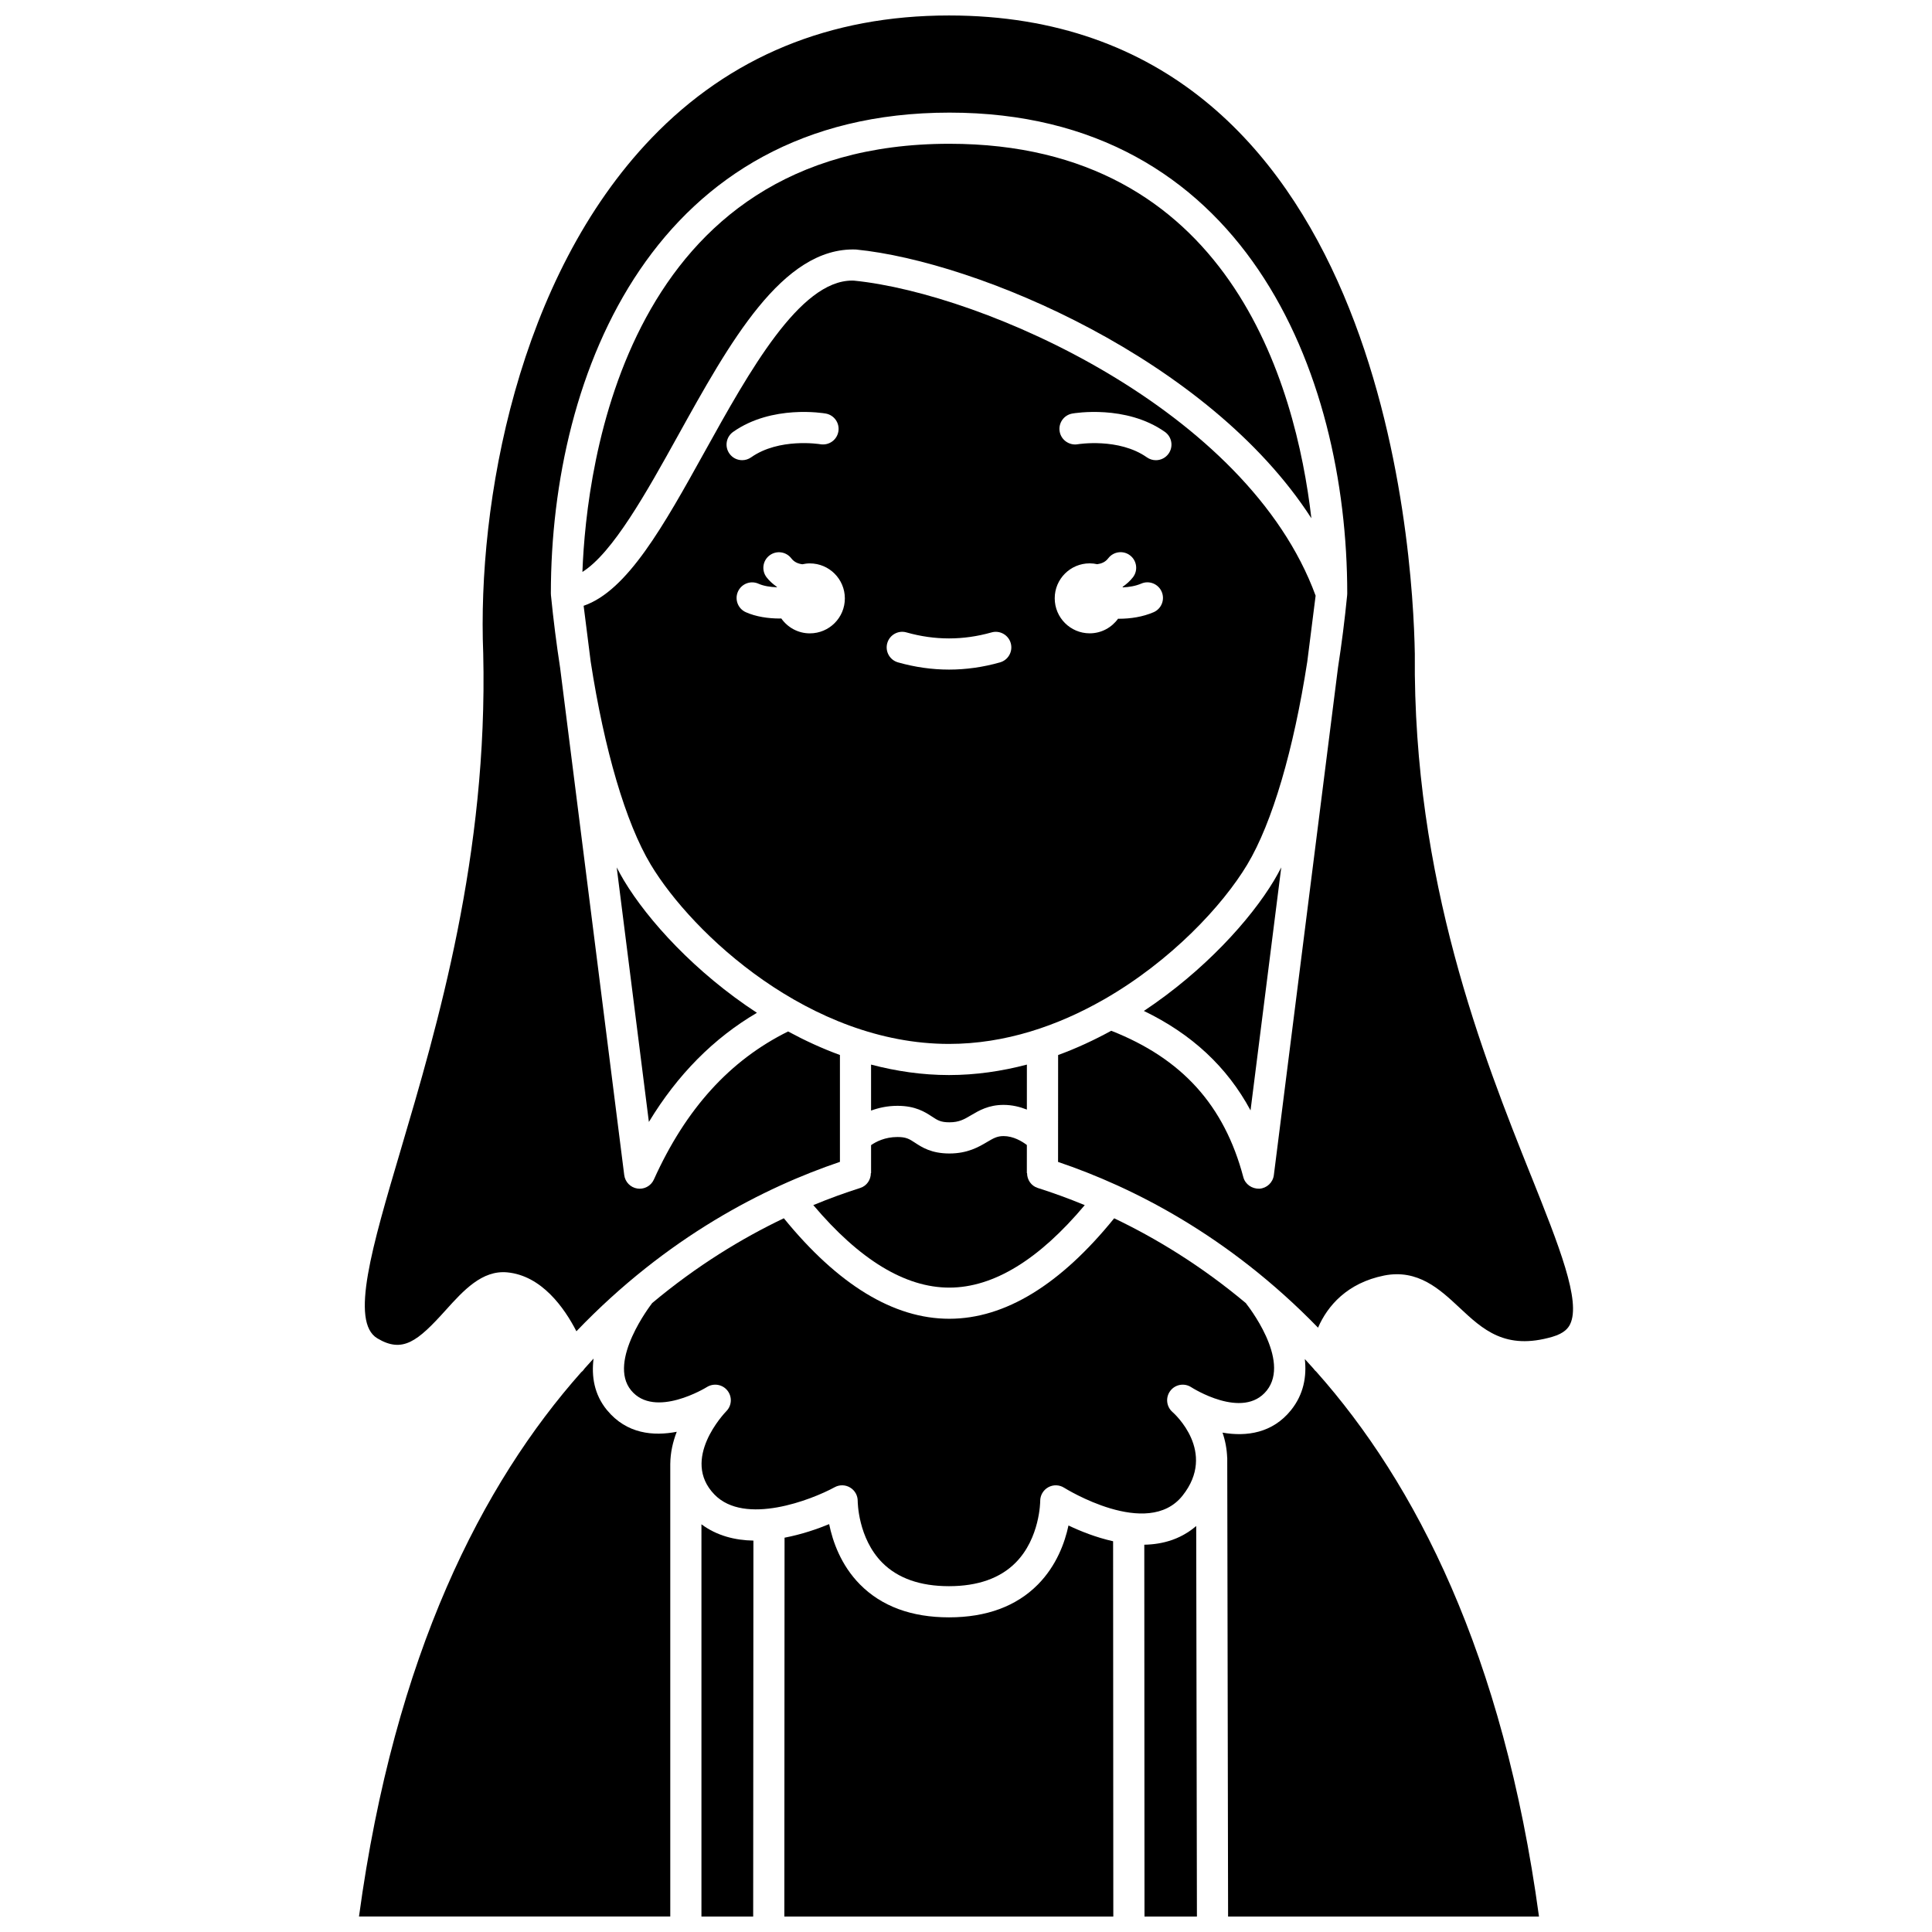 <?xml version="1.0" encoding="UTF-8"?>
<!-- Uploaded to: SVG Repo, www.svgrepo.com, Generator: SVG Repo Mixer Tools -->
<svg width="800px" height="800px" version="1.1" viewBox="144 144 512 512" xmlns="http://www.w3.org/2000/svg">
 <defs>
  <clipPath id="f">
   <path d="m351 547h89v104.9h-89z"/>
  </clipPath>
  <clipPath id="e">
   <path d="m239 504h85v147.9h-85z"/>
  </clipPath>
  <clipPath id="d">
   <path d="m329 547h15v104.9h-15z"/>
  </clipPath>
  <clipPath id="c">
   <path d="m467 504h85v147.9h-85z"/>
  </clipPath>
  <clipPath id="b">
   <path d="m447 548h15v103.9h-15z"/>
  </clipPath>
  <clipPath id="a">
   <path d="m240 148.09h321v352.91h-321z"/>
  </clipPath>
 </defs>
 <path d="m309.36 377.35c-0.652-1.09-1.293-2.258-1.926-3.477l8.527 67.453c7.606-12.57 17.207-22.23 28.633-28.922-16.344-10.688-28.895-24.496-35.234-35.055z"/>
 <path d="m436.43 408.93c0.062-0.031 0.117-0.074 0.184-0.102 17.703-10.156 31.391-24.82 37.93-35.727 6.629-11.051 12.297-30.457 15.898-53.754l2.211-17.484c-18.035-49.266-87.977-80.07-122.35-83.492-0.16-0.008-0.332-0.012-0.496-0.012-13.887 0-27.246 24.074-39.051 45.344-10.898 19.645-20.484 36.863-32.086 40.836l1.871 14.809c3.602 23.301 9.27 42.703 15.898 53.75 11.035 18.391 42.25 47.551 79.055 47.551 14.895 0 28.84-4.812 40.934-11.719zm-98.137-150.48c10.301-7.262 23.957-4.957 24.531-4.856 2.246 0.395 3.746 2.535 3.348 4.781-0.395 2.242-2.504 3.727-4.773 3.352-0.25-0.043-10.934-1.746-18.344 3.473-0.723 0.508-1.551 0.754-2.375 0.754-1.297 0-2.578-0.605-3.379-1.75-1.32-1.863-0.871-4.441 0.992-5.754zm20.332 53.398c-3.137 0-5.898-1.57-7.578-3.953-0.125 0-0.238 0.02-0.367 0.02-3.117 0-6.348-0.48-9.031-1.676-2.082-0.934-3.016-3.375-2.086-5.457 0.93-2.078 3.363-3.027 5.457-2.086 1.355 0.605 3.098 0.871 4.848 0.938 0.012-0.031 0.02-0.07 0.031-0.102-1.012-0.707-1.953-1.512-2.746-2.539-1.391-1.809-1.051-4.398 0.762-5.789s4.402-1.043 5.789 0.762c0.785 1.023 1.82 1.422 2.922 1.57 0.645-0.141 1.309-0.227 1.996-0.227 5.121 0 9.273 4.156 9.273 9.273 0.008 5.113-4.144 9.266-9.27 9.266zm69.543-58.254c0.578-0.102 14.234-2.402 24.531 4.856 1.863 1.312 2.312 3.891 0.996 5.758-0.801 1.141-2.082 1.75-3.379 1.75-0.82 0-1.652-0.246-2.375-0.754-7.457-5.25-18.234-3.492-18.348-3.473-2.199 0.375-4.383-1.117-4.769-3.363-0.391-2.246 1.102-4.379 3.344-4.773zm4.606 39.699c0.684 0 1.352 0.086 2 0.227 1.102-0.148 2.141-0.547 2.922-1.57 1.391-1.809 3.984-2.152 5.789-0.762 1.805 1.391 2.152 3.984 0.762 5.789-0.793 1.027-1.734 1.836-2.742 2.543 0.016 0.047 0.027 0.094 0.043 0.141 1.664-0.074 3.379-0.352 4.894-1 2.078-0.914 4.527 0.066 5.422 2.168 0.898 2.098-0.074 4.527-2.168 5.422-2.875 1.234-6.094 1.723-9.129 1.723-0.09 0-0.172-0.012-0.266-0.016-1.684 2.34-4.414 3.879-7.516 3.879-5.121 0-9.273-4.156-9.273-9.273-0.016-5.113 4.141-9.27 9.262-9.27zm-53.641 21.148c0.617-2.195 2.918-3.484 5.098-2.844 7.488 2.121 15.043 2.121 22.527 0 2.176-0.629 4.477 0.648 5.098 2.844 0.621 2.191-0.652 4.477-2.844 5.098-4.477 1.273-9.023 1.91-13.512 1.91-4.488 0-9.035-0.641-13.512-1.91-2.199-0.621-3.473-2.902-2.856-5.098z"/>
 <path d="m457.37 540.38c9.207-11.551-2.164-21.766-2.66-22.191-1.633-1.438-1.875-3.883-0.559-5.609 1.309-1.723 3.742-2.141 5.555-0.945 0.129 0.082 13.68 8.773 19.996 0.871 6.481-8.102-5.293-22.84-5.418-22.988-0.031-0.043-0.043-0.094-0.074-0.141-11.926-9.988-23.891-17.238-34.945-22.516-14.234 17.574-28.898 26.598-43.637 26.625h-0.062c-14.758 0-29.492-9.023-43.84-26.633-11.047 5.273-23.008 12.516-34.934 22.504-0.023 0.031-0.027 0.074-0.055 0.105-0.117 0.148-11.836 15.266-5.492 22.992 6.266 7.637 19.977-0.789 20.105-0.879 1.785-1.098 4.106-0.711 5.414 0.922 1.309 1.633 1.195 3.981-0.27 5.473-0.496 0.512-12.207 12.781-3.152 22.102 8.051 8.285 25.723 1.406 31.848-1.941 1.289-0.707 2.856-0.676 4.109 0.086 1.258 0.754 2.019 2.121 2.004 3.59 0 0.082 0.031 9.809 6.527 16.336 4.102 4.121 10.043 6.211 17.652 6.211 7.644 0 13.598-2.106 17.703-6.266 6.422-6.496 6.481-16.191 6.481-16.281-0.02-1.516 0.797-2.918 2.121-3.66 1.32-0.742 2.945-0.691 4.223 0.121 0.234 0.145 22.062 13.77 31.359 2.113z"/>
 <g clip-path="url(#f)">
  <path d="m427.16 548.27c-0.969 4.543-3.164 10.633-8.094 15.629-5.715 5.781-13.648 8.715-23.578 8.715-9.938 0-17.867-2.934-23.586-8.719-5.062-5.125-7.234-11.41-8.168-15.984-3.098 1.281-7.273 2.723-11.82 3.594l-0.055 100.4h87.18l-0.055-99.457c-4.535-1.016-8.703-2.684-11.824-4.18z"/>
 </g>
 <g clip-path="url(#e)">
  <path d="m304.86 517.7c-3.418-4.164-4.144-8.988-3.559-13.664-0.785 0.84-1.562 1.719-2.34 2.586-0.25 0.387-0.551 0.734-0.926 1.023-26.129 29.449-49.445 74.684-58.898 144.25h82.492v-119.96c0-0.008 0.004-0.012 0.004-0.02 0.027-2.941 0.68-5.816 1.711-8.477-6.113 1.18-13.258 0.617-18.484-5.746z"/>
 </g>
 <g clip-path="url(#d)">
  <path d="m329.89 651.9h13.711l0.062-99.625c-4.852-0.086-9.68-1.277-13.773-4.32z"/>
 </g>
 <path d="m447.14 411.91c12.668 6.117 22.051 14.805 28.266 26.355l8.141-64.395c-0.633 1.219-1.273 2.387-1.926 3.477-6.238 10.398-18.504 23.949-34.48 34.562z"/>
 <g clip-path="url(#c)">
  <path d="m492.09 506.7c-0.766-0.852-1.527-1.715-2.297-2.539 0.516 4.566-0.281 9.312-3.633 13.508-4.906 6.137-11.832 7.102-18.18 5.992 0.715 2.062 1.145 4.285 1.234 6.606 0 0.039 0.02 0.07 0.02 0.105v0.32c0.004 0.328 0.012 0.652 0 0.984l0.223 120.23h82.391c-9.461-69.648-32.816-114.91-58.988-144.36-0.301-0.246-0.547-0.527-0.77-0.848z"/>
 </g>
 <path d="m370.89 210.13c32.18 3.199 93.461 29.09 120.64 71.219-4.133-35.586-21.871-99.246-95.926-99.246-85.785 0-96.188 85.023-97.258 113.46 8.043-5.012 17.07-21.242 25.188-35.875 13.75-24.77 27.789-50.305 47.355-49.562z"/>
 <g clip-path="url(#b)">
  <path d="m447.25 553.37 0.055 98.535h13.891l-0.188-103.5c-4.082 3.512-8.898 4.875-13.758 4.961z"/>
 </g>
 <path d="m395.57 485.23h0.051c11.688-0.02 23.734-7.426 35.848-21.859-4.375-1.809-8.551-3.309-12.465-4.551-1.754-0.559-2.82-2.184-2.82-3.934h-0.059l0.004-7.449c-1.301-0.984-3.582-2.363-6.184-2.363-1.707 0-2.703 0.594-4.375 1.578-2.164 1.285-5.133 3.035-9.969 3.035-4.773 0-7.293-1.652-9.129-2.859-1.477-0.969-2.301-1.508-4.625-1.508-3.332 0-5.711 1.25-7.004 2.156v7.414h-0.059c0 1.75-1.066 3.379-2.82 3.934-3.898 1.238-8.066 2.738-12.43 4.539 12.215 14.457 24.324 21.867 36.035 21.867z"/>
 <path d="m374.84 426.13v12.188c1.977-0.723 4.293-1.262 7.004-1.262 4.793 0 7.316 1.656 9.16 2.863 1.473 0.969 2.293 1.504 4.598 1.504 2.578 0 3.91-0.789 5.766-1.887 2.051-1.215 4.609-2.727 8.574-2.727 2.309 0 4.375 0.527 6.188 1.242l0.004-11.922c-6.629 1.746-13.535 2.773-20.645 2.773-7.113 0-14.012-1.027-20.648-2.773z"/>
 <g clip-path="url(#a)">
  <path d="m549.7 455.5c-12.457-31.172-31.281-78.273-30.758-138.22-0.484-28.164-8.711-169.18-123.45-169.18-31.59 0-58.109 10.926-78.824 32.484-35.473 36.926-46.203 96.652-44.609 136.57 1.27 53.379-12.152 98.746-21.953 131.88-7.484 25.293-13.391 45.277-6.109 49.641 6.707 4.016 10.676 0.805 18.121-7.469 4.715-5.231 9.637-10.625 16.273-10.02 9.168 0.859 15.168 9.41 18.363 15.617 24.059-25.105 49.887-38.145 69.836-44.895v-28.324c-4.773-1.742-9.359-3.867-13.738-6.234-15.41 7.629-27.086 20.445-35.57 39.238-0.672 1.496-2.156 2.434-3.762 2.434-0.203 0-0.41-0.016-0.609-0.047-1.828-0.273-3.25-1.734-3.484-3.566l-17-134.5c-0.949-6.148-1.766-12.562-2.426-19.207 0-0.012 0.004-0.02 0.004-0.031-0.012-0.125-0.023-0.246-0.023-0.375 0-58.793 27.664-127.45 105.64-127.45 77.805 0 105.41 68.656 105.41 127.45 0 0.129-0.012 0.25-0.023 0.375 0 0.012 0.004 0.02 0.004 0.031-0.656 6.648-1.473 13.062-2.43 19.211l-17 134.5c-0.25 1.965-1.852 3.473-3.824 3.606-1.973 0.059-3.758-1.152-4.266-3.059-5.055-19.066-16.242-31.41-35-38.797-4.484 2.449-9.18 4.641-14.082 6.434l-0.012 22.008v0.125l-0.004 6.195c19.695 6.656 45.109 19.453 68.898 43.922 2.504-5.777 7.715-11.848 17.52-13.82 8.949-1.766 14.773 3.664 19.914 8.473 6.273 5.863 12.184 11.398 24.68 7.762 3.195-0.934 4.203-2.34 4.684-3.32 2.949-6.07-2.934-20.797-10.383-39.438z"/>
 </g>
</svg>